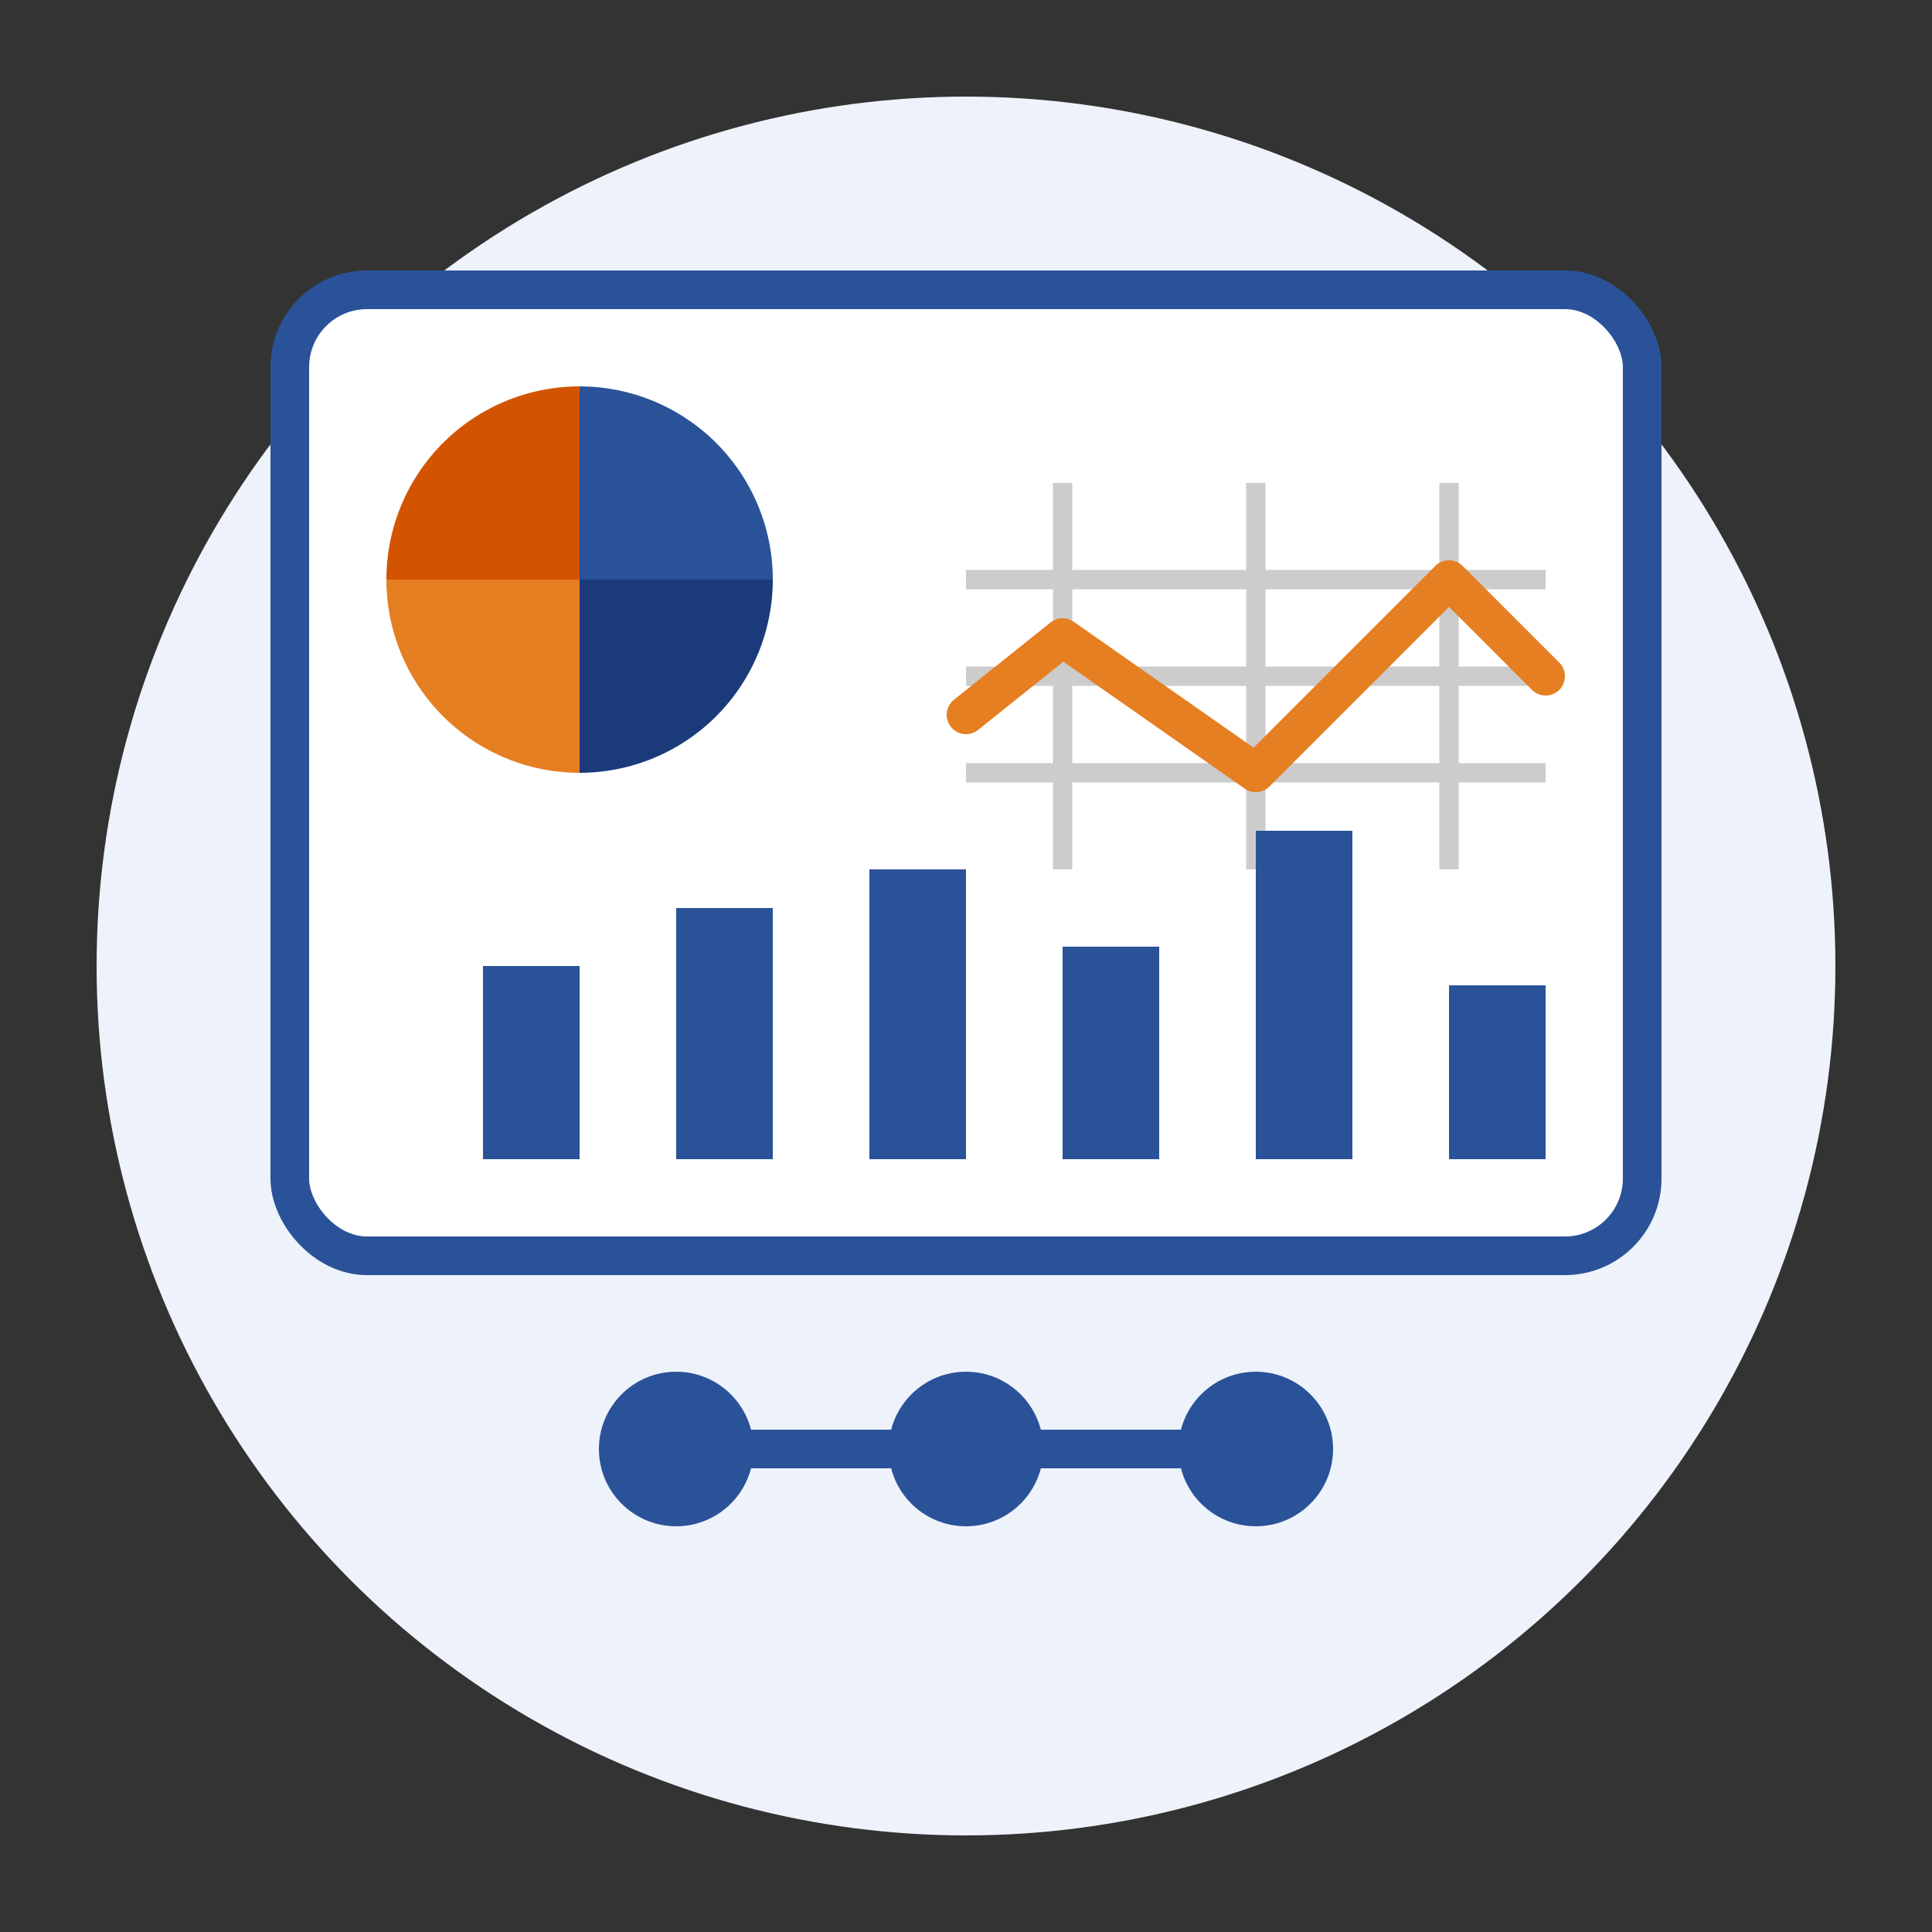 <svg xmlns="http://www.w3.org/2000/svg" viewBox="0 0 100 100" width="100" height="100">
  <rect x="0" y="0" width="100" height="100" fill="#333333" stroke="none"/>
  <!-- Background circle -->
  <circle cx="50" cy="50" r="45" fill="#eef2fa"/>
  
  <!-- Analytics dashboard -->
  <g transform="translate(15, 15)">
    <!-- Dashboard background -->
    <rect x="0" y="0" width="70" height="50" rx="4" ry="4" fill="#ffffff" stroke="#2a5298" stroke-width="2"/>
    
    <!-- Pie chart -->
    <path d="M15,15 L15,5 A10,10 0 0,1 25,15 Z" fill="#2a5298"/>
    <path d="M15,15 L25,15 A10,10 0 0,1 15,25 Z" fill="#1a3a7a"/>
    <path d="M15,15 L15,25 A10,10 0 0,1 5,15 Z" fill="#e67e22"/>
    <path d="M15,15 L5,15 A10,10 0 0,1 15,5 Z" fill="#d35400"/>
    
    <!-- Line chart -->
    <line x1="40" y1="10" x2="40" y2="30" stroke="#cccccc" stroke-width="1"/>
    <line x1="50" y1="10" x2="50" y2="30" stroke="#cccccc" stroke-width="1"/>
    <line x1="60" y1="10" x2="60" y2="30" stroke="#cccccc" stroke-width="1"/>
    <line x1="35" y1="15" x2="65" y2="15" stroke="#cccccc" stroke-width="1"/>
    <line x1="35" y1="20" x2="65" y2="20" stroke="#cccccc" stroke-width="1"/>
    <line x1="35" y1="25" x2="65" y2="25" stroke="#cccccc" stroke-width="1"/>
    <polyline points="35,22 40,18 50,25 60,15 65,20" fill="none" stroke="#e67e22" stroke-width="2" stroke-linecap="round" stroke-linejoin="round"/>
    
    <!-- Bar chart -->
    <rect x="10" y="35" width="5" height="10" fill="#2a5298"/>
    <rect x="20" y="32" width="5" height="13" fill="#2a5298"/>
    <rect x="30" y="30" width="5" height="15" fill="#2a5298"/>
    <rect x="40" y="34" width="5" height="11" fill="#2a5298"/>
    <rect x="50" y="28" width="5" height="17" fill="#2a5298"/>
    <rect x="60" y="36" width="5" height="9" fill="#2a5298"/>
  </g>
  
  <!-- Data points/nodes -->
  <g transform="translate(50, 75)">
    <circle cx="-15" cy="0" r="4" fill="#2a5298"/>
    <circle cx="0" cy="0" r="4" fill="#2a5298"/>
    <circle cx="15" cy="0" r="4" fill="#2a5298"/>
    <line x1="-15" y1="0" x2="15" y2="0" stroke="#2a5298" stroke-width="2"/>
  </g>
</svg>
